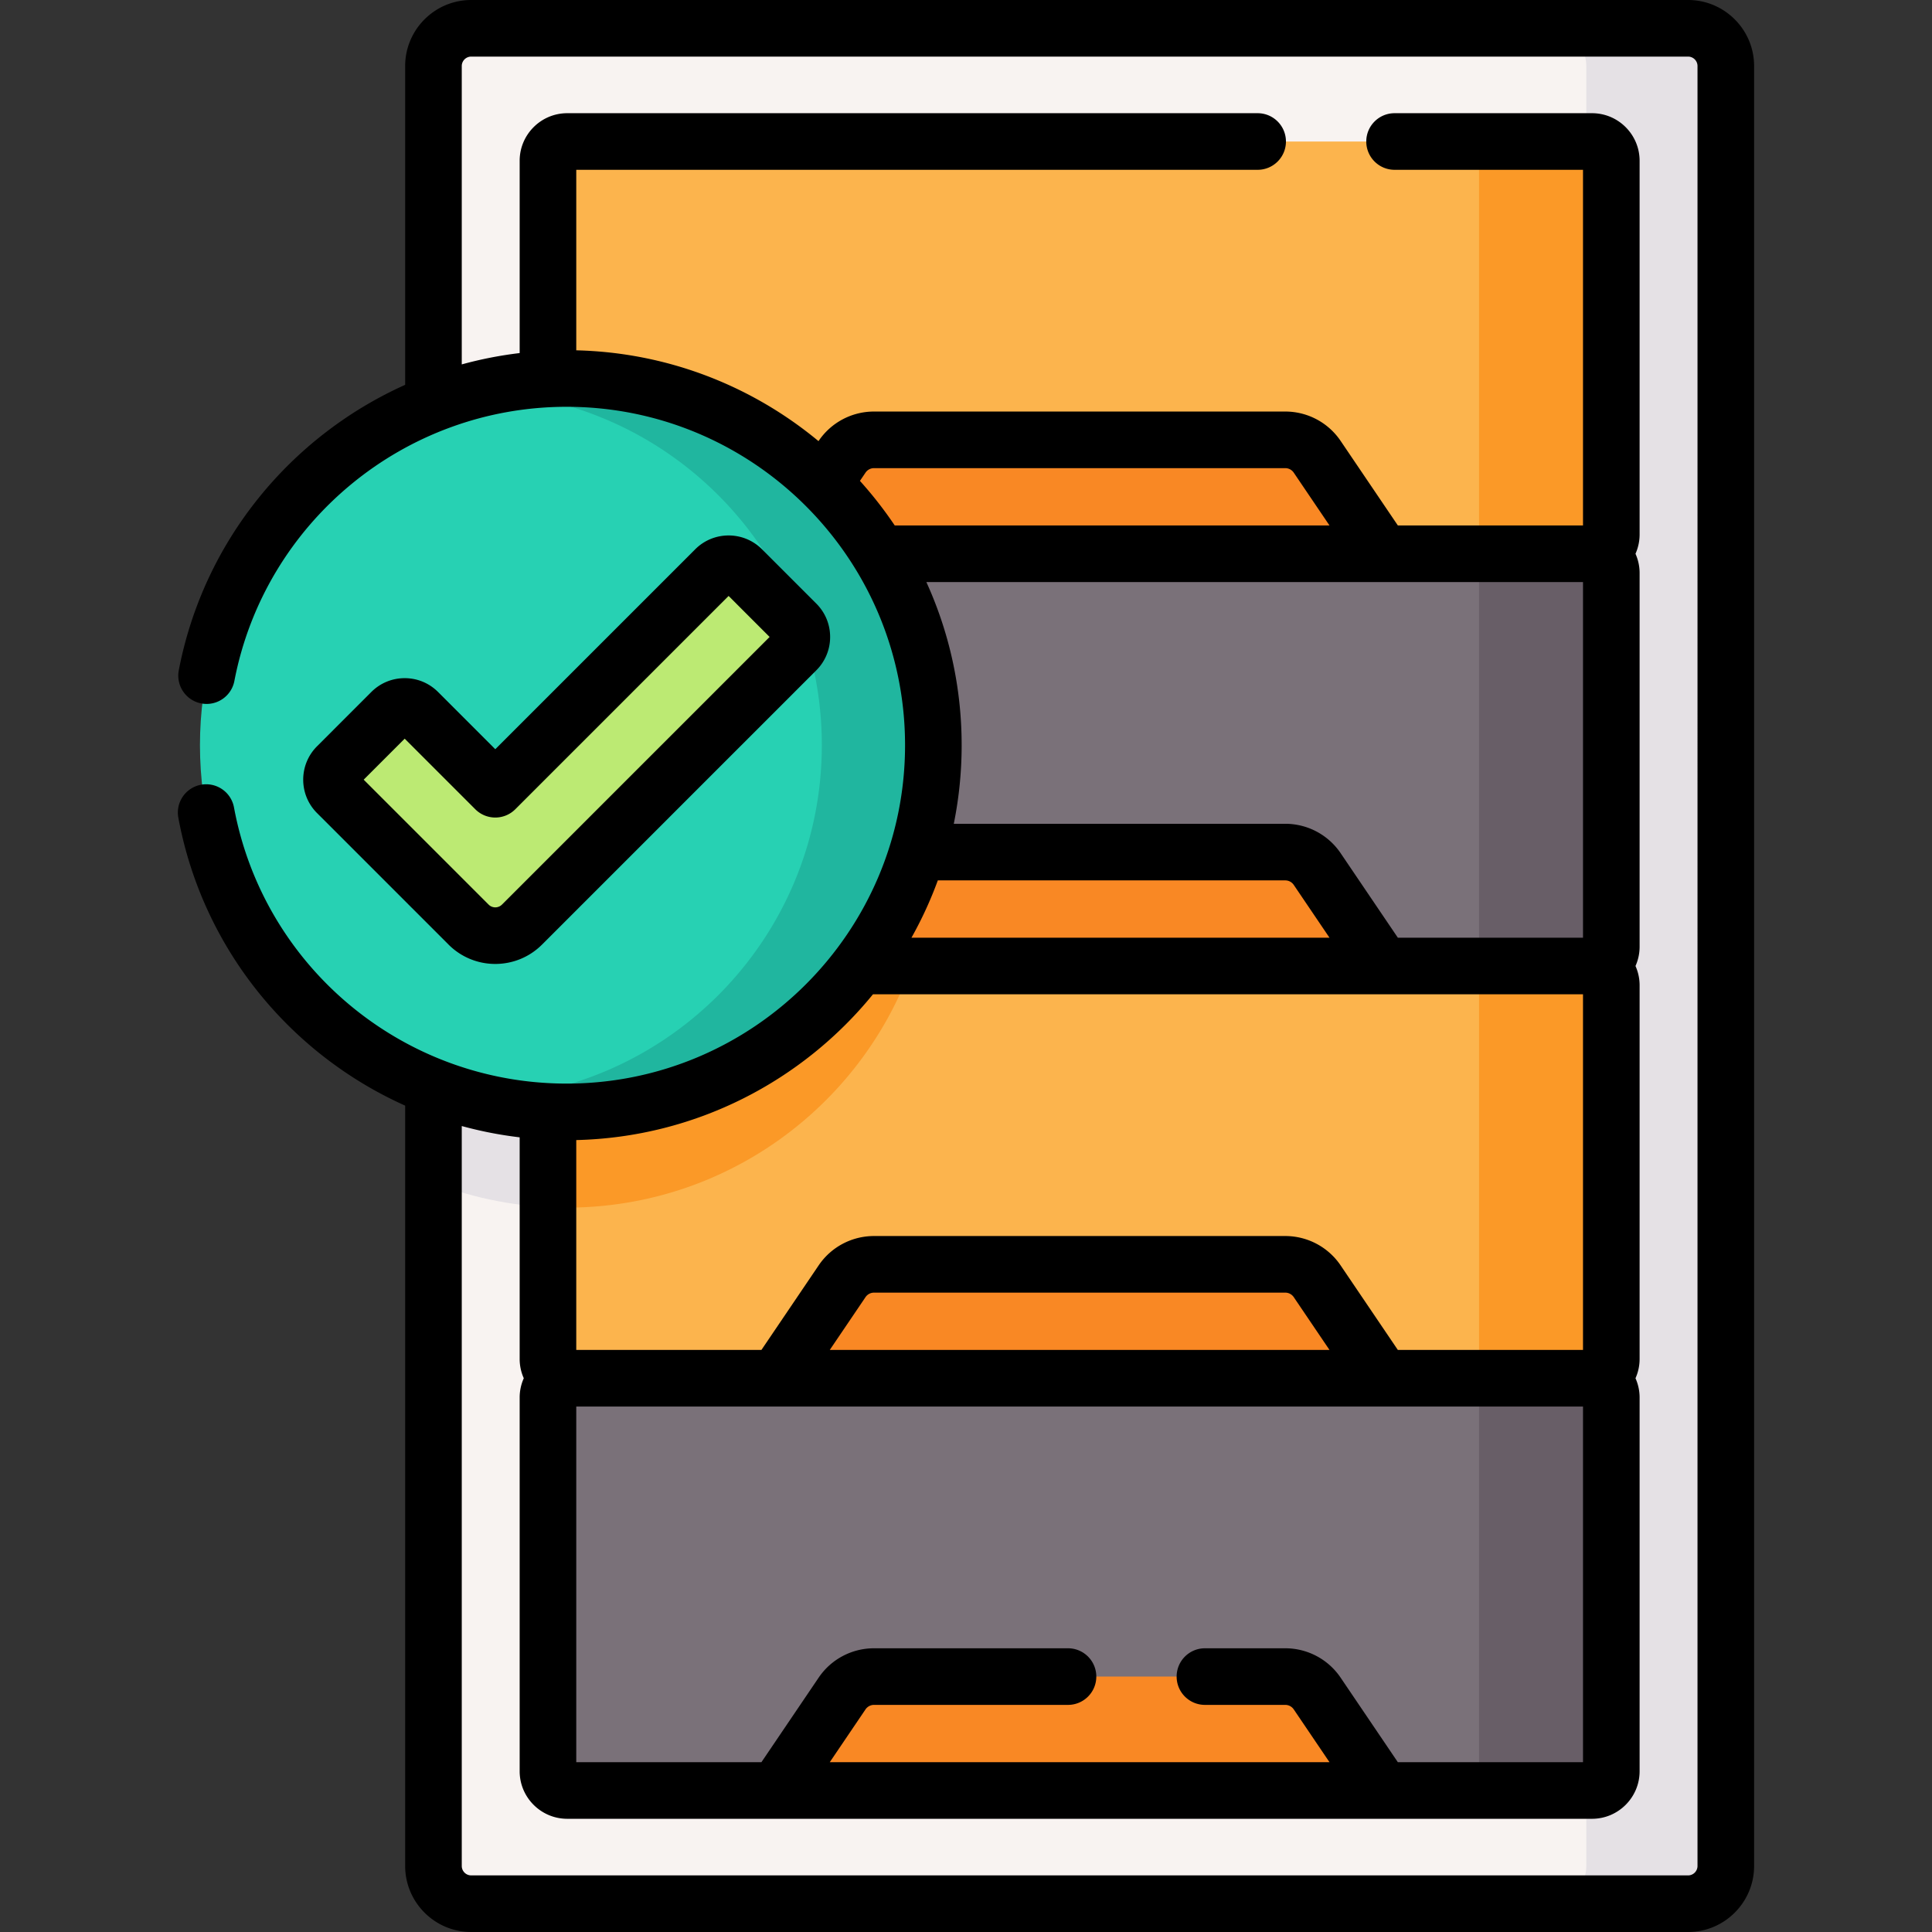 <?xml version="1.0" encoding="UTF-8"?>
<svg xmlns="http://www.w3.org/2000/svg" xmlns:xlink="http://www.w3.org/1999/xlink" xmlns:svgjs="http://svgjs.com/svgjs" version="1.1" width="512" height="512" x="0" y="0" viewBox="0 0 512 512" style="enable-background:new 0 0 512 512" xml:space="preserve">
  <rect x="0" y="0" width="512" height="512" fill="#333333" stroke="none"/>
  <g>
    <path fill="#F8F3F1" d="M457.354 17.5v477c0 5.52-4.47 10-10 10h-322.48c-5.53 0-10-4.48-10-10v-477c0-5.52 4.47-10 10-10h322.48c5.53 0 10 4.48 10 10z" data-original="#f8f3f1"></path>
    <path fill="#E5E1E5" d="M247.344 222.85c0 53.67-43.5 97.18-97.17 97.18-12.45 0-24.36-2.34-35.3-6.61V132.29c10.94-4.27 22.85-6.61 35.3-6.61 53.67 0 97.17 43.5 97.17 97.17zM457.354 17.5v477c0 5.52-4.47 10-10 10h-36.96c5.52 0 10-4.48 10-10v-477c0-5.52-4.48-10-10-10h36.96c5.53 0 10 4.48 10 10z" data-original="#e5e1e5"></path>
    <path fill="#FCB44D" d="M421.905 146.75H150.324a5.11 5.11 0 0 1-5.109-5.109V42.609a5.11 5.11 0 0 1 5.109-5.109h271.581a5.11 5.11 0 0 1 5.109 5.109v99.033a5.11 5.11 0 0 1-5.109 5.108z" data-original="#fcb44d"></path>
    <path fill="#FB9927" d="M427.014 42.61v99.03c0 2.82-2.29 5.11-5.11 5.11h-35.05c2.82 0 5.11-2.29 5.11-5.11V42.61c0-2.82-2.29-5.11-5.11-5.11h35.05c2.82 0 5.11 2.29 5.11 5.11z" data-original="#fb9927"></path>
    <path fill="#F98824" d="M366.465 146.75H205.764l17.395-25.698a10.217 10.217 0 0 1 8.461-4.49h108.989c3.391 0 6.56 1.682 8.461 4.49z" data-original="#f98824"></path>
    <path fill="#7A7179" d="M421.905 256H150.324a5.11 5.11 0 0 1-5.109-5.109v-99.033a5.11 5.11 0 0 1 5.109-5.109h271.581a5.11 5.11 0 0 1 5.109 5.109v99.033a5.11 5.11 0 0 1-5.109 5.109z" data-original="#7a7179"></path>
    <path fill="#685E67" d="M427.014 151.86v99.03c0 2.82-2.29 5.11-5.11 5.11h-35.05c2.82 0 5.11-2.29 5.11-5.11v-99.03c0-2.82-2.29-5.11-5.11-5.11h35.05c2.82 0 5.11 2.29 5.11 5.11z" data-original="#685e67"></path>
    <path fill="#F98824" d="M366.465 256H205.764l17.395-25.698a10.217 10.217 0 0 1 8.461-4.49h108.989c3.391 0 6.56 1.682 8.461 4.49z" data-original="#f98824"></path>
    <path fill="#FCB44D" d="M427.014 261.11v99.03c0 2.82-2.29 5.11-5.11 5.11h-271.58c-2.82 0-5.11-2.29-5.11-5.11v-99.03c0-2.82 2.29-5.11 5.11-5.11h271.58c2.82 0 5.11 2.29 5.11 5.11z" data-original="#fcb44d"></path>
    <g fill="#FB9927">
      <path d="M241.544 256c-13.55 37.35-49.34 64.03-91.37 64.03a90.7 90.7 0 0 1-4.96-.13v-58.79c0-2.82 2.29-5.11 5.11-5.11zM427.014 261.11v99.03c0 2.82-2.29 5.11-5.11 5.11h-35.05c2.82 0 5.11-2.29 5.11-5.11v-99.03c0-2.82-2.29-5.11-5.11-5.11h35.05c2.82 0 5.11 2.29 5.11 5.11z" fill="#FB9927" data-original="#fb9927"></path>
    </g>
    <path fill="#F98824" d="M366.465 365.25H205.764l17.395-25.698a10.217 10.217 0 0 1 8.461-4.49h108.989c3.391 0 6.56 1.682 8.461 4.49z" data-original="#f98824"></path>
    <path fill="#7A7179" d="M421.905 474.5H150.324a5.11 5.11 0 0 1-5.109-5.109v-99.033a5.11 5.11 0 0 1 5.109-5.109h271.581a5.11 5.11 0 0 1 5.109 5.109v99.033a5.11 5.11 0 0 1-5.109 5.109z" data-original="#7a7179"></path>
    <path fill="#685E67" d="M427.014 370.36v99.03c0 2.82-2.29 5.11-5.11 5.11h-35.05c2.82 0 5.11-2.29 5.11-5.11v-99.03c0-2.82-2.29-5.11-5.11-5.11h35.05c2.82 0 5.11 2.29 5.11 5.11z" data-original="#685e67"></path>
    <path fill="#F98824" d="M366.465 474.5H205.764l17.395-25.698a10.217 10.217 0 0 1 8.461-4.49h108.989c3.391 0 6.56 1.682 8.461 4.49z" data-original="#f98824"></path>
    <circle cx="150.17" cy="197.485" r="97.178" fill="#27D1B3" data-original="#27d1b3"></circle>
    <path fill="#20B69F" d="M247.353 197.481c0 53.67-43.51 97.18-97.18 97.18-8.93 0-17.57-1.2-25.78-3.46 51.61-.17 93.4-42.07 93.4-93.72s-41.8-93.55-93.42-93.71a97.186 97.186 0 0 1 25.8-3.46c53.67 0 97.18 43.5 97.18 97.17z" data-original="#20b69f"></path>
    <path fill="#BCEA73" d="m124.187 245.033-34.874-34.874a5 5 0 0 1 0-7.071l14.403-14.403a5 5 0 0 1 7.071 0l20.472 20.472 58.297-58.296a5 5 0 0 1 7.071 0l14.403 14.403a5 5 0 0 1 0 7.071l-72.699 72.699c-3.908 3.904-10.239 3.904-14.144-.001z" data-original="#bcea73"></path>
    <path d="M447.357 0H124.872c-9.649 0-17.5 7.851-17.5 17.5v84.485c-30.371 13.637-53.427 41.376-60.001 75.703a7.5 7.5 0 0 0 14.732 2.821c8.067-42.126 45.105-72.703 88.067-72.703 49.448 0 89.678 40.229 89.678 89.678s-40.229 89.678-89.678 89.678c-43.185 0-80.259-30.763-88.153-73.148a7.5 7.5 0 1 0-14.746 2.747c6.445 34.603 29.554 62.552 60.101 76.245V494.5c0 9.649 7.851 17.5 17.5 17.5h322.485c9.649 0 17.5-7.851 17.5-17.5v-477c0-9.649-7.85-17.5-17.5-17.5zm-27.844 154.25v94.25h-49.069l-15.165-22.403a17.697 17.697 0 0 0-14.671-7.785h-87.845a104.743 104.743 0 0 0 2.084-20.828c0-15.408-3.349-30.049-9.353-43.235h174.019zM370.444 467l-15.165-22.403a17.697 17.697 0 0 0-14.671-7.785h-21.287c-4.143 0-7.5 3.358-7.5 7.5s3.357 7.5 7.5 7.5h21.287c.902 0 1.744.447 2.25 1.194L352.332 467H219.897l9.472-13.993a2.718 2.718 0 0 1 2.251-1.195h51.412c4.143 0 7.5-3.358 7.5-7.5s-3.357-7.5-7.5-7.5H231.62a17.698 17.698 0 0 0-14.672 7.786L201.784 467h-49.069v-94.25h266.798V467zM219.897 357.75l9.472-13.993a2.718 2.718 0 0 1 2.251-1.195h108.989c.902 0 1.744.447 2.25 1.194l9.473 13.994zm28.634-124.437h92.078c.902 0 1.744.447 2.25 1.194l9.472 13.994H241.546a104.297 104.297 0 0 0 6.985-15.188zm-11.419-94.063a105.34 105.34 0 0 0-9.221-11.809l1.478-2.183a2.718 2.718 0 0 1 2.251-1.195h108.989c.902 0 1.744.447 2.25 1.194l9.472 13.994H237.112zm-5.768 124.25h188.17v94.25h-49.069l-15.165-22.403a17.697 17.697 0 0 0-14.671-7.785H231.62a17.698 17.698 0 0 0-14.672 7.786l-15.164 22.402h-49.069v-55.619c31.682-.76 59.918-15.668 78.629-38.631zm218.513 231c0 1.378-1.121 2.5-2.5 2.5H124.872a2.503 2.503 0 0 1-2.5-2.5V298.412a104.546 104.546 0 0 0 15.344 2.991v58.739c0 1.819.395 3.545 1.092 5.108a12.523 12.523 0 0 0-1.092 5.108v99.033c0 6.952 5.656 12.608 12.608 12.608h271.581c6.952 0 12.608-5.656 12.608-12.608v-99.033c0-1.819-.395-3.545-1.092-5.108a12.523 12.523 0 0 0 1.092-5.108v-99.033c0-1.819-.395-3.545-1.092-5.108a12.523 12.523 0 0 0 1.092-5.108V151.86c0-1.819-.395-3.545-1.092-5.108a12.523 12.523 0 0 0 1.092-5.108V42.608c0-6.952-5.656-12.608-12.608-12.608h-52.328c-4.143 0-7.5 3.358-7.5 7.5s3.357 7.5 7.5 7.5h49.937v94.25h-49.069l-15.165-22.403a17.697 17.697 0 0 0-14.671-7.785H231.62a17.698 17.698 0 0 0-14.672 7.786l-.037.055c-17.521-14.537-39.84-23.48-64.195-24.065V45h180.571c4.143 0 7.5-3.358 7.5-7.5s-3.357-7.5-7.5-7.5H150.324c-6.952 0-12.608 5.656-12.608 12.608v50.96a104.121 104.121 0 0 0-15.344 3.003V17.5c0-1.378 1.121-2.5 2.5-2.5h322.485c1.379 0 2.5 1.122 2.5 2.5z" fill="#000000" data-original="#000000"></path>
    <path d="M131.257 255.454c4.481 0 8.963-1.706 12.375-5.118l72.698-72.698a12.42 12.42 0 0 0 3.662-8.84c0-3.339-1.301-6.478-3.661-8.838l-14.403-14.404c-4.874-4.873-12.804-4.872-17.678.001l-52.993 52.993-15.168-15.168c-2.36-2.361-5.5-3.662-8.839-3.662s-6.478 1.3-8.84 3.661l-14.402 14.403c-4.872 4.874-4.872 12.803 0 17.677l34.874 34.875a17.449 17.449 0 0 0 12.375 5.118zm-24.006-59.699 18.703 18.704a7.5 7.5 0 0 0 10.607 0l56.528-56.529 10.867 10.867-70.932 70.932a2.502 2.502 0 0 1-3.535 0l-33.106-33.107z" fill="#000000" data-original="#000000"></path>
  </g>
</svg>
